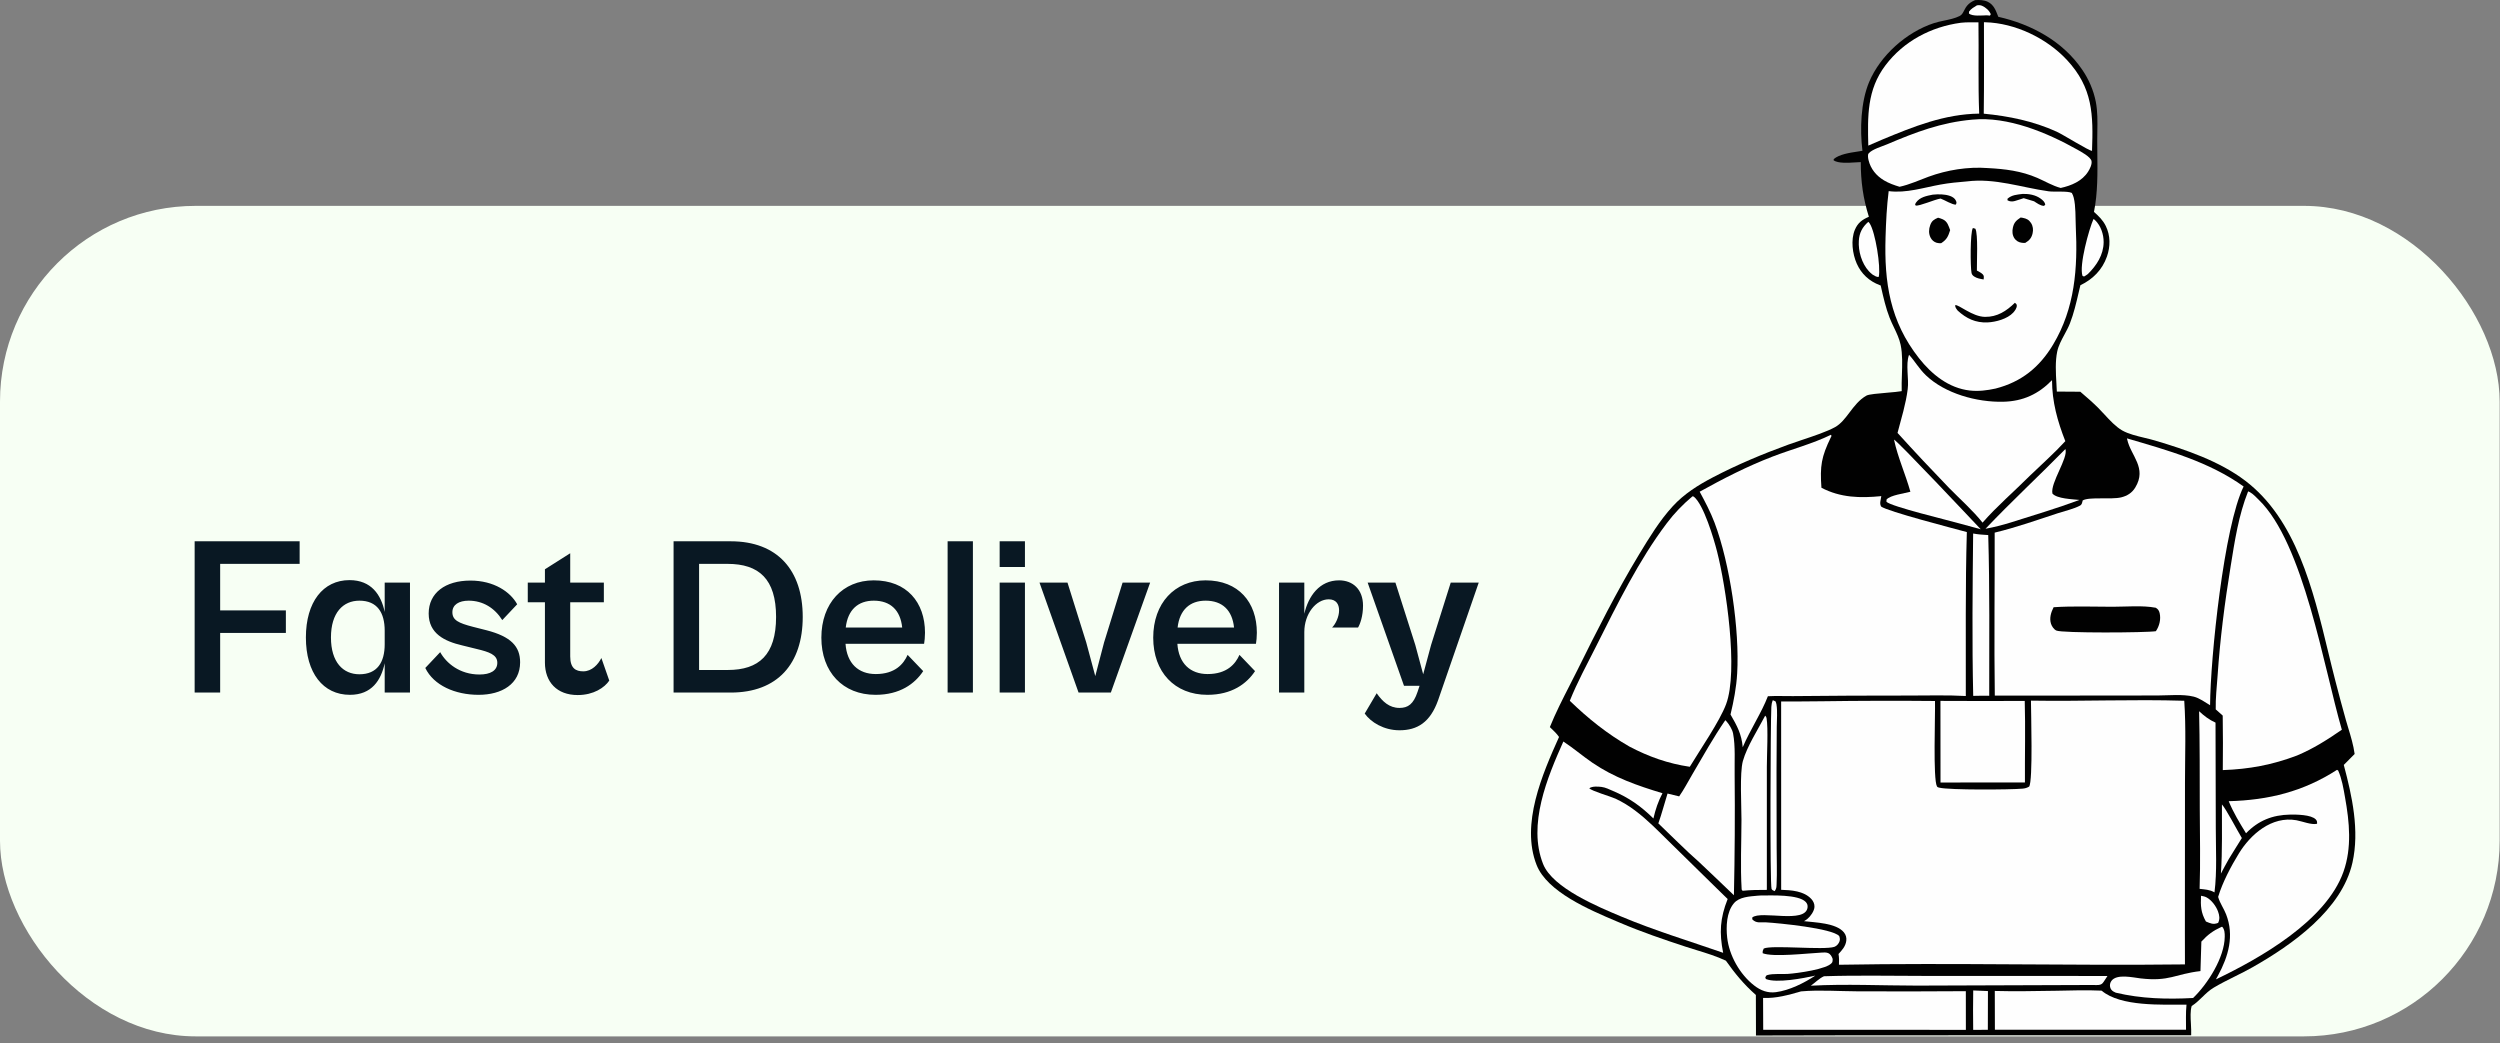 <svg width="345" height="144" viewBox="0 0 345 144" fill="none" xmlns="http://www.w3.org/2000/svg">
<rect x="0" y="0" width="345" height="144" fill="#808080" stroke="none"/>
<rect y="28.41" width="344.953" height="114.609" rx="27" fill="#F7FFF4"/>
<g clip-path="url(#clip0_7643_11290)">
<path fill-rule="evenodd" clip-rule="evenodd" d="M272.565 0.016C273.158 -0.021 273.778 -0.012 274.32 0.252C275.126 0.644 275.42 1.416 275.714 2.189L275.763 2.318C280.336 3.351 284.652 5.677 287.332 9.6C287.561 9.932 287.777 10.278 287.97 10.633C288.168 10.988 288.343 11.352 288.503 11.726C288.66 12.099 288.802 12.476 288.922 12.863C289.041 13.25 289.142 13.642 289.22 14.037C289.48 15.372 289.456 16.767 289.432 18.142C289.424 18.569 289.417 18.993 289.418 19.412C289.419 19.994 289.426 20.582 289.432 21.172C289.464 23.867 289.495 26.63 288.968 29.243C289.634 29.834 290.19 30.371 290.59 31.172C291.256 32.519 291.243 34.008 290.756 35.409C290.121 37.221 288.821 38.536 287.093 39.364C287.013 39.695 286.935 40.03 286.856 40.366C286.52 41.807 286.178 43.277 285.645 44.639C285.444 45.154 285.171 45.659 284.897 46.164C284.482 46.931 284.065 47.701 283.894 48.521C283.611 49.883 283.7 51.435 283.784 52.895C283.807 53.284 283.829 53.666 283.843 54.037C284.923 54.032 286.003 54.042 287.083 54.06C287.906 54.761 288.733 55.48 289.501 56.235C289.789 56.519 290.086 56.841 290.391 57.172C291.162 58.009 291.989 58.905 292.874 59.407C293.715 59.885 294.881 60.165 295.973 60.427C296.464 60.545 296.94 60.659 297.365 60.786C301.625 62.047 306.29 63.635 309.856 66.348C316.863 71.678 319.209 81.371 321.274 89.899C321.612 91.295 321.942 92.659 322.284 93.968C322.753 95.793 323.24 97.609 323.75 99.425C323.85 99.773 323.956 100.122 324.061 100.472C324.418 101.65 324.777 102.838 324.94 104.049C324.435 104.545 323.938 105.05 323.442 105.56C324.591 109.87 325.634 114.608 324.637 119.049C323.18 125.535 316.327 130.377 310.849 133.481C310.048 133.934 309.219 134.348 308.39 134.761C307.412 135.249 306.434 135.737 305.504 136.289C304.89 136.652 304.405 137.123 303.919 137.595C303.465 138.034 303.011 138.475 302.452 138.828C302.246 139.513 302.299 140.439 302.346 141.273C302.363 141.57 302.38 141.856 302.383 142.114V142.864L256.24 142.874L242.323 142.904V142.11L242.309 137.304C240.659 135.848 239.432 134.359 238.173 132.575C236.901 131.969 235.489 131.536 234.106 131.112C233.6 130.956 233.098 130.802 232.607 130.641C229.546 129.635 226.513 128.602 223.549 127.337C223.383 127.266 223.213 127.194 223.037 127.12C219.319 125.542 213.507 123.075 212.049 119.363C209.839 113.72 212.845 106.825 215.147 101.701C214.84 101.255 214.45 100.884 214.058 100.511L214.056 100.509C213.997 100.453 213.938 100.397 213.879 100.34C214.674 98.376 215.657 96.452 216.633 94.543C216.994 93.837 217.354 93.133 217.703 92.43C220.373 87.046 223.075 81.662 226.191 76.515L226.222 76.464C227.609 74.177 229.022 71.849 230.838 69.866C232.377 68.182 234.326 66.948 236.344 65.893C239.731 64.118 243.215 62.661 246.809 61.351C247.339 61.157 247.969 60.947 248.635 60.725C250.272 60.179 252.125 59.561 253.239 58.943C254.042 58.498 254.632 57.719 255.243 56.911C255.9 56.043 256.582 55.142 257.582 54.588C257.902 54.41 259.21 54.298 260.431 54.194C261.244 54.124 262.018 54.058 262.435 53.978C262.411 53.268 262.437 52.518 262.463 51.759C262.511 50.336 262.561 48.879 262.288 47.588C262.109 46.742 261.735 45.96 261.361 45.178C261.15 44.735 260.938 44.292 260.762 43.838C260.245 42.512 259.922 41.096 259.606 39.706L259.535 39.396L259.42 39.355C257.963 38.809 256.869 37.808 256.235 36.383C255.638 35.036 255.39 33.111 255.969 31.718C256.368 30.763 256.971 30.312 257.904 29.916C257.104 27.372 256.787 25.028 256.787 22.37C256.577 22.375 256.328 22.392 256.057 22.409C255.036 22.475 253.707 22.562 253.046 22.134L253.055 21.947C253.844 21.294 255.221 21.086 256.355 20.914C256.589 20.879 256.811 20.845 257.016 20.809C256.653 17.86 256.782 14.078 257.94 11.32C259.48 7.657 263.069 4.444 266.879 3.192C267.335 3.042 267.824 2.94 268.316 2.837C269.045 2.684 269.779 2.531 270.414 2.218C270.736 2.062 270.877 1.785 271.04 1.466C271.281 0.993 271.569 0.426 272.565 0.016Z" fill="#010101"/>
<path d="M272.819 0.737C273.058 0.701 273.301 0.701 273.526 0.801C274.023 1.019 274.528 1.456 274.726 1.961L274.616 2.152L274.161 2.112C273.517 2.125 272.184 2.284 271.711 1.857L271.729 1.597C272.01 1.201 272.414 0.987 272.819 0.737Z" fill="#FEFEFE"/>
<path d="M303.741 123.617C303.993 123.654 304.278 123.722 304.504 123.84C305.193 124.204 305.818 125.051 306.08 125.765C306.287 126.325 306.365 126.808 306.103 127.358C305.418 127.631 305.06 127.431 304.416 127.167C303.713 125.92 303.676 125.019 303.741 123.617Z" fill="#FEFEFE"/>
<path d="M272.304 136.684L274.336 136.766L274.322 142.113L272.3 142.122C272.272 140.306 272.277 138.495 272.304 136.684Z" fill="#FEFEFE"/>
<path d="M306.627 111.012C307.183 111.608 308.805 114.716 309.375 115.649C308.796 116.619 308.162 117.552 307.587 118.53C307.201 119.199 306.843 119.877 306.484 120.56C306.705 117.397 306.608 114.179 306.627 111.012Z" fill="#FEFEFE"/>
<path d="M257.824 30.617C257.921 30.704 257.934 30.708 258.017 30.831C258.798 32.023 259.571 36.829 259.267 38.208C258.95 38.263 258.688 38.04 258.408 37.89C258.224 37.744 258.054 37.594 257.898 37.421C256.914 36.347 256.427 34.654 256.519 33.225C256.583 32.137 257.001 31.336 257.824 30.617Z" fill="#FEFEFE"/>
<path d="M288.901 30.223C289.011 30.291 289.016 30.286 289.126 30.391C289.921 31.156 290.312 32.353 290.303 33.422C290.285 35.17 289.342 36.621 288.129 37.814C287.959 37.95 287.789 38.05 287.601 38.16L287.389 38.078C286.884 36.658 288.285 31.606 288.901 30.223Z" fill="#FEFEFE"/>
<path d="M244.651 96.625L245.023 96.793C245.083 96.939 245.124 97.053 245.152 97.207C245.312 98.172 245.198 99.301 245.193 100.284L245.161 106.501L245.179 117.005C245.179 118.661 245.248 120.35 245.17 122.002C245.152 122.434 245.156 122.625 244.903 122.98C244.724 122.889 244.563 122.858 244.476 122.666C244.242 122.152 244.329 99.906 244.444 97.567C244.462 97.226 244.517 96.939 244.651 96.625Z" fill="#FEFEFE"/>
<path d="M285.026 61.969C285.449 63.175 282.925 66.643 283.233 68.108C283.849 68.832 286.023 68.891 286.965 68.991C283.845 70.156 280.623 71.103 277.447 72.113C276.303 72.464 275.177 72.755 274 72.969C277.576 69.2 281.386 65.673 285.026 61.969Z" fill="#FEFEFE"/>
<path d="M261.371 60.66C261.872 60.86 272.071 71.688 273.344 73.039C272.402 72.775 271.46 72.516 270.513 72.266C268.959 71.815 260.99 69.912 260.328 69.243L260.342 68.939C260.852 68.324 262.847 68.088 263.633 67.86C262.962 65.443 261.891 63.118 261.371 60.66Z" fill="#FEFEFE"/>
<path d="M272.294 73.625C272.988 73.757 273.672 73.798 274.376 73.839C274.592 81.221 274.509 88.63 274.513 96.016C273.778 95.994 273.038 96.021 272.303 96.03C272.133 88.58 272.215 81.075 272.294 73.625Z" fill="#FEFEFE"/>
<path d="M306.564 127.906L306.683 127.911C307.005 128.298 307.019 128.785 307.014 129.276C306.982 132.148 304.656 135.793 302.648 137.723C299.077 137.919 295.465 137.823 291.976 136.99C291.866 136.94 291.751 136.89 291.645 136.826C291.406 136.685 291.255 136.471 291.195 136.203C291.181 136.13 291.172 136.057 291.172 135.984C291.172 135.912 291.181 135.839 291.195 135.766C291.209 135.693 291.232 135.625 291.264 135.557C291.291 135.488 291.328 135.429 291.374 135.365C292.114 134.355 294.352 134.897 295.405 135.02C299.403 135.479 300.125 134.423 303.664 134.009C303.696 132.653 303.737 131.297 303.788 129.941C304.661 128.989 305.383 128.457 306.564 127.906Z" fill="#FEFEFE"/>
<path d="M251.706 134.722C256.307 134.571 260.944 134.676 265.549 134.676L290.832 134.685L290.45 135.268C290.354 135.418 290.262 135.573 290.133 135.705C289.834 136.01 289.269 135.932 288.874 135.928L264.529 136.014C259.68 136.01 254.726 135.764 249.891 136.028C250.502 135.6 251.021 135.036 251.706 134.722Z" fill="#FEFEFE"/>
<path d="M303.477 98.148C304.171 98.795 304.869 99.332 305.742 99.723L305.779 114.25C305.779 117.181 305.963 120.239 305.6 123.148C304.952 122.77 304.276 122.743 303.546 122.661C303.67 118.983 303.582 115.279 303.568 111.601C303.555 107.123 303.582 102.631 303.477 98.148Z" fill="#FEFEFE"/>
<path d="M243.595 98.762C243.71 98.876 243.761 98.948 243.788 99.112C244.027 100.491 243.825 104.232 243.825 105.798V122.805C242.699 122.801 241.596 122.814 240.474 122.928L240.35 122.755C240.157 119.578 240.318 116.311 240.323 113.125C240.327 111.186 240.061 106.662 240.52 105.015C241.095 102.99 242.602 100.669 243.595 98.762Z" fill="#FEFEFE"/>
<path d="M283.807 136.724C285.875 136.678 287.962 136.614 290.025 136.71C292.659 138.944 298.371 138.626 301.736 138.644C301.621 139.777 301.676 140.965 301.671 142.103L293.33 142.107H275.295L275.281 136.751C278.117 136.833 280.971 136.76 283.807 136.724Z" fill="#FEFEFE"/>
<path d="M242.529 123.607C242.671 123.593 242.809 123.579 242.952 123.579C244.427 123.575 248.182 123.402 249.193 124.471C249.39 124.681 249.478 124.926 249.446 125.213C249.179 127.543 243.011 125.591 241.812 126.615L241.816 126.87C242.386 127.461 242.952 127.238 243.705 127.284C245.42 127.384 252.856 128.103 253.812 129.177C253.899 129.441 253.945 129.623 253.858 129.892C253.747 130.219 253.476 130.552 253.141 130.665C251.698 131.148 244.505 130.379 243.397 130.898C243.269 131.166 243.232 131.234 243.25 131.544C244.67 132.122 249.547 131.548 251.316 131.462C251.606 131.448 251.983 131.403 252.258 131.516C252.617 131.662 252.792 131.994 252.911 132.34C252.897 132.49 252.911 132.695 252.833 132.823C252.258 133.747 247.966 134.32 246.693 134.402C245.865 134.452 244.698 134.334 243.921 134.552C243.705 134.611 243.701 134.707 243.609 134.893L243.696 135.107C245.185 135.713 248.894 134.998 250.512 134.634C248.968 135.663 246.932 136.673 245.079 136.919C243.935 137.069 242.965 136.687 242.078 135.999C240.102 134.47 238.622 131.853 238.351 129.387C238.186 127.894 238.25 125.878 239.27 124.663C240.006 123.761 241.467 123.711 242.529 123.607Z" fill="#FEFEFE"/>
<path d="M267.781 96.723C271.66 96.745 275.535 96.745 279.414 96.727C279.519 100.468 279.418 104.237 279.441 107.978L267.79 107.987L267.781 96.723Z" fill="#FEFEFE"/>
<path d="M238.094 99.383C238.14 99.428 238.2 99.478 238.241 99.528C238.623 99.965 239.055 100.648 239.165 101.217C239.505 103.005 239.349 105.117 239.381 106.947C239.436 112.481 239.399 118.015 239.28 123.545C237.708 122.002 236.072 120.504 234.486 118.975C232.542 117.273 230.727 115.407 228.852 113.628C229.33 112.285 229.688 110.874 230.12 109.509L231.724 109.9C232.404 108.931 232.965 107.839 233.567 106.815C235.024 104.33 236.453 101.768 238.094 99.383Z" fill="#FEFEFE"/>
<path d="M248.549 136.811C251.063 136.588 253.765 136.792 256.302 136.802C261.298 136.824 266.294 136.82 271.285 136.783L271.29 142.122L266.105 142.117H243.323L243.305 137.716C245.157 137.789 246.798 137.307 248.549 136.811Z" fill="#FEFEFE"/>
<path d="M273.785 3.066C273.85 3.066 273.914 3.066 273.978 3.071C278.083 3.185 282.398 5.251 285.197 8.232C288.846 12.128 288.874 15.869 288.699 20.82C288.221 20.788 284.705 18.572 283.809 18.167C280.597 16.711 277.251 16.028 273.758 15.687C273.818 11.481 273.785 7.272 273.785 3.066Z" fill="#FEFEFE"/>
<path d="M270.587 3.142C271.386 3.051 272.218 3.087 273.027 3.078C273.091 7.274 272.963 11.484 273.128 15.68C268.339 15.735 264.065 17.469 259.717 19.276L257.824 20.095C257.736 16.072 257.617 12.412 260.2 9.004C262.714 5.686 266.473 3.702 270.587 3.142Z" fill="#FEFEFE"/>
<path d="M272.192 16.51C277.073 16.032 282.482 18.298 286.632 20.628C287.147 20.915 288.508 21.643 288.627 22.212C288.724 22.667 288.407 23.295 288.163 23.682C287.331 25.002 285.842 25.616 284.376 25.939C283.259 25.644 282.216 25.011 281.154 24.551C278.925 23.587 276.724 23.323 274.329 23.195C271.59 22.986 268.704 23.45 266.139 24.388C264.815 24.875 263.524 25.475 262.141 25.776C261.391 25.548 260.665 25.293 259.994 24.893C258.919 24.247 258.142 23.304 257.853 22.076C257.802 21.862 257.715 21.366 257.866 21.179C258.317 20.615 259.737 20.201 260.399 19.923C264.328 18.248 267.904 16.887 272.192 16.51Z" fill="#FEFEFE"/>
<path d="M263.445 48.965C264.213 49.766 264.773 50.831 265.78 51.796C268.427 54.322 272.816 55.528 276.461 55.441C279.191 55.373 281.319 54.376 283.18 52.46C283.18 55.432 283.934 58.131 285.014 60.88C283.493 62.536 281.765 64.07 280.142 65.631C277.987 67.793 275.592 69.832 273.593 72.125C272.26 70.446 270.523 68.917 269.015 67.379C266.589 64.871 264.203 62.327 261.859 59.742C262.374 57.767 263.008 55.755 263.261 53.725C263.459 52.246 262.949 50.344 263.445 48.965Z" fill="#FEFEFE"/>
<path d="M322.508 106.238L322.669 106.334C323.188 107.508 323.395 108.787 323.615 110.043C324.227 113.452 324.581 116.983 323.39 120.324C320.987 127.078 311.914 132.23 305.797 135.151C305.893 134.978 305.985 134.806 306.082 134.633C307.525 131.97 308.352 129.126 307.199 126.172C306.891 125.38 306.371 124.67 306.128 123.856C306.119 123.828 306.114 123.796 306.105 123.769C306.702 121.776 307.865 119.573 308.954 117.794C310.577 115.136 313.495 112.592 316.896 113.192C317.714 113.338 318.992 113.87 319.755 113.679C319.764 113.42 319.764 113.279 319.576 113.079C318.946 112.419 316.905 112.4 316.05 112.414C313.605 112.455 311.652 113.233 309.952 114.99C309.069 113.552 308.201 112.132 307.562 110.566C313.086 110.416 317.866 109.233 322.508 106.238Z" fill="#FEFEFE"/>
<path d="M215.744 102.328C217.118 103.229 218.387 104.322 219.747 105.254C222.744 107.302 225.97 108.422 229.421 109.464C228.829 110.588 228.452 111.717 228.171 112.95C226.471 111.266 224.789 110.079 222.569 109.141C222.073 108.932 221.549 108.659 221.006 108.595C220.524 108.54 219.719 108.477 219.324 108.782C219.65 109.164 222.266 109.906 222.946 110.22C223.893 110.666 224.78 111.203 225.611 111.831C227.33 113.11 228.824 114.662 230.345 116.154L236.867 122.553L238.416 124.064C237.363 126.727 237.248 128.715 237.795 131.487C233.094 129.853 228.323 128.41 223.732 126.481C220.602 125.166 214.273 122.562 212.95 119.24C210.794 113.815 213.524 107.293 215.744 102.328Z" fill="#FEFEFE"/>
<path d="M310.238 67.812C310.38 67.863 310.348 67.844 310.5 67.926C310.922 68.154 311.35 68.627 311.699 68.964C317.904 74.949 320.693 92.188 323.175 100.703C321.158 102.091 319.25 103.311 316.984 104.262C313.574 105.555 310.389 106.146 306.745 106.274C306.777 103.766 306.772 101.259 306.735 98.751L305.77 97.895C305.734 96.362 305.922 94.778 306.028 93.244C306.372 88.156 307.007 83.204 307.825 78.175C308.381 74.712 308.928 71.085 310.238 67.812Z" fill="#FEFEFE"/>
<path d="M233.56 68.492L233.734 68.529C235.109 69.607 236.515 74.381 236.956 76.115C238.179 80.894 239.93 92.608 238.193 97.201C237.296 99.576 234.608 103.467 233.192 105.816C230.214 105.379 227.511 104.423 224.86 103.026C221.785 101.26 219.17 99.167 216.633 96.709C217.658 94.151 219.027 91.639 220.268 89.177C223.136 83.479 226.16 77.299 230.021 72.201C231.055 70.822 232.236 69.607 233.56 68.492Z" fill="#FEFEFE"/>
<path d="M271.416 25.037C275.295 24.545 278.958 25.878 282.726 26.402C283.512 26.511 285.337 26.329 285.911 26.625C286.031 26.834 286.113 27.044 286.173 27.28C286.472 28.486 286.398 30.002 286.458 31.253C286.739 36.97 286.348 42.513 283.333 47.546C281.458 50.678 278.967 52.707 275.382 53.622C274.205 53.877 273.029 54.027 271.829 53.891C268.911 53.558 266.576 51.656 264.82 49.431C260.817 44.342 260.013 38.986 260.206 32.733C260.27 30.598 260.371 28.495 260.638 26.375C263.06 26.689 265.45 25.888 267.812 25.464C269.007 25.246 270.211 25.137 271.416 25.037Z" fill="#FEFEFE"/>
<path d="M279.132 26.76C279.977 26.737 280.896 26.892 281.59 27.397C281.898 27.62 282.193 27.866 282.243 28.253L282.068 28.412C281.563 28.394 281.117 28.039 280.699 27.779L279.269 27.347C278.865 27.474 278.461 27.625 278.052 27.738C277.684 27.839 277.371 27.829 277.036 27.643L277.031 27.429C277.633 26.887 278.364 26.86 279.132 26.76Z" fill="#010101"/>
<path d="M266.713 26.863C267.498 26.786 268.381 26.777 269.13 27.05C269.452 27.168 269.783 27.378 269.921 27.705C270.026 27.956 270.012 27.992 269.911 28.238C269.415 28.27 268.339 27.592 267.802 27.401C266.956 27.532 264.888 28.47 264.359 28.365L264.281 28.192C264.332 28.088 264.35 28.047 264.41 27.956C264.938 27.2 265.867 27.032 266.713 26.863Z" fill="#010101"/>
<path d="M272.258 31.465L272.594 31.56C272.998 32.216 272.792 36.294 272.81 37.336C273.072 37.486 273.449 37.659 273.646 37.886C273.83 38.1 273.761 38.305 273.743 38.565C273.311 38.492 272.819 38.414 272.447 38.164C272.245 38.032 272.121 37.895 272.07 37.663C271.905 36.844 271.872 32.061 272.258 31.465Z" fill="#010101"/>
<path d="M278.054 41.785C278.188 41.904 278.284 41.931 278.312 42.117C278.367 42.472 278.05 42.896 277.825 43.141C277.025 44.006 275.435 44.443 274.281 44.493C272.636 44.566 271.349 43.956 270.168 42.868C269.984 42.623 269.795 42.431 269.814 42.108C270.301 41.999 272.176 43.701 273.918 43.728C275.614 43.756 276.892 42.923 278.054 41.785Z" fill="#010101"/>
<path d="M267.453 30.043C267.683 30.107 267.908 30.17 268.124 30.275C268.749 30.575 268.896 31.163 269.121 31.759C268.85 32.619 268.662 33.06 267.88 33.561C267.669 33.566 267.471 33.566 267.265 33.506C266.879 33.393 266.58 33.124 266.405 32.764C266.139 32.227 266.166 31.627 266.368 31.072C266.589 30.462 266.888 30.289 267.453 30.043Z" fill="#010101"/>
<path d="M278.849 30.016C278.992 30.034 278.978 30.025 279.116 30.057C279.649 30.161 279.98 30.311 280.279 30.771C280.555 31.199 280.614 31.704 280.499 32.196C280.348 32.855 280.054 33.169 279.488 33.52C279.318 33.525 279.144 33.525 278.978 33.497C278.574 33.443 278.211 33.224 277.985 32.883C277.696 32.437 277.668 31.918 277.779 31.413C277.939 30.68 278.257 30.416 278.849 30.016Z" fill="#010101"/>
<path d="M293.524 60.496C299.104 62.13 304.849 63.714 309.62 67.136C306.917 72.602 305.037 90.734 304.991 97.324C304.302 96.909 303.521 96.331 302.73 96.136C301.214 95.763 299.334 95.972 297.771 95.976L290.712 95.986L275.283 95.995C275.173 88.504 275.288 80.994 275.265 73.503C278.211 72.798 281.129 71.76 284.006 70.818C284.93 70.518 286.189 70.231 287.03 69.78C287.334 69.617 287.325 69.366 287.412 69.061C288.29 68.533 291.355 68.966 292.716 68.638C293.543 68.438 294.218 68.019 294.664 67.282C296.319 64.56 294.058 62.917 293.557 60.66C293.543 60.601 293.534 60.551 293.524 60.496Z" fill="#FEFEFE"/>
<path d="M283.4 83.796C286.093 83.619 288.851 83.733 291.549 83.733C293.433 83.733 295.648 83.519 297.496 83.869C297.804 84.056 297.951 84.26 298.033 84.615C298.227 85.467 297.992 86.4 297.51 87.105C296.255 87.319 284.526 87.387 283.772 87.014C283.427 86.846 283.152 86.431 283.037 86.076C282.789 85.289 283.041 84.502 283.4 83.796Z" fill="#010101"/>
<path d="M252.677 60C252.778 60.218 252.755 60.15 252.658 60.346C251.348 63.054 251.142 64.283 251.358 67.309C253.991 68.693 256.721 68.752 259.617 68.465L259.534 68.948C259.465 69.339 259.414 69.525 259.584 69.894C260.425 70.563 269.645 72.939 271.424 73.426C271.203 80.953 271.304 88.517 271.281 96.049C268.689 95.904 266.042 95.99 263.44 95.986C258.095 95.981 252.755 96.008 247.41 96.063C246.256 96.072 245.116 96.017 243.967 96.081C243.126 98.297 241.49 100.778 240.497 103.117C240.341 101.31 239.711 100.154 238.811 98.602C239.261 96.727 239.619 94.857 239.73 92.927C240.079 86.92 238.732 77.767 236.614 72.147C236.048 70.65 235.313 69.261 234.555 67.855C237.822 66.044 241.109 64.355 244.601 63.013C247.249 61.993 250.14 61.238 252.677 60Z" fill="#FEFEFE"/>
<path d="M280.271 96.687C287.317 96.806 294.385 96.483 301.427 96.706C301.684 100.428 301.528 104.26 301.528 107.997L301.514 128.686L301.523 133.087C285.612 133.278 269.682 132.85 253.775 133.137C253.798 132.623 253.803 132.159 253.716 131.649C254.208 131.116 254.69 130.584 254.787 129.833C254.842 129.405 254.736 129.009 254.465 128.673C253.403 127.362 250.494 127.307 248.954 127.121C249.124 127.016 249.294 126.911 249.446 126.784C249.874 126.429 250.37 125.719 250.397 125.15C250.416 124.722 250.227 124.34 249.938 124.035C248.918 122.952 247.194 122.838 245.801 122.793L245.797 96.801C247.681 96.815 249.566 96.788 251.45 96.774C256.643 96.701 261.837 96.687 267.03 96.737C267.085 98.572 266.736 107.592 267.306 108.529C267.384 108.657 267.513 108.666 267.646 108.702C269.03 109.039 277.422 108.984 279.104 108.834C279.453 108.802 279.711 108.73 280.018 108.552C280.565 107.851 280.276 98.235 280.271 96.687Z" fill="#FEFEFE"/>
</g>
<path d="M30.382 95.574H26.861V74.698H41.35V77.814H30.382V84.232H39.45V87.348H30.382V95.574ZM48.289 95.886C44.581 95.886 42.213 92.863 42.213 87.971C42.213 83.079 44.581 80.057 48.227 80.057C51.249 80.057 52.589 82.082 53.088 84.45V80.4H56.578V95.574H53.088V91.523C52.589 93.861 51.312 95.886 48.289 95.886ZM45.672 87.971C45.672 91.399 47.355 93.05 49.598 93.05C52.059 93.05 53.088 91.399 53.088 88.906V87.037C53.088 84.544 52.059 82.892 49.598 82.892C47.355 82.892 45.672 84.544 45.672 87.971ZM66.043 95.886C62.803 95.886 59.843 94.577 58.69 92.178L60.746 89.997C61.587 91.523 63.457 93.082 66.168 93.082C67.663 93.082 68.629 92.552 68.629 91.461C68.629 90.34 67.477 89.966 65.794 89.561L63.769 89.062C61.369 88.501 59.157 87.442 59.157 84.668C59.157 81.833 61.432 80.119 64.921 80.119C68.162 80.119 70.437 81.677 71.371 83.391L69.315 85.572C68.255 83.889 66.635 82.892 64.672 82.892C63.332 82.892 62.429 83.453 62.429 84.481C62.429 85.572 63.239 85.977 65.295 86.507L67.134 86.974C70.53 87.847 71.776 89.218 71.776 91.399C71.776 94.39 69.253 95.886 66.043 95.886ZM79.718 95.917C76.851 95.917 75.2 94.11 75.2 91.43V83.111H72.832V80.4H75.2V78.561L78.69 76.349V80.4H83.332V83.111H78.69V90.589C78.69 92.24 79.469 92.645 80.497 92.645C81.681 92.645 82.553 91.679 82.99 90.807L84.08 93.923C83.426 94.889 81.93 95.917 79.718 95.917ZM100.836 95.574H92.953V74.698H100.836C107.286 74.698 110.776 78.686 110.776 85.136C110.776 91.586 107.317 95.574 100.836 95.574ZM100.4 77.814H96.474V92.458H100.431C104.731 92.458 107.099 90.371 107.099 85.136C107.099 79.901 104.731 77.814 100.4 77.814ZM120.826 95.886C116.308 95.886 113.348 92.739 113.348 88.002C113.348 83.235 116.308 80.088 120.577 80.088C125.126 80.088 127.65 83.111 127.65 87.317C127.65 87.878 127.588 88.532 127.525 88.844H116.682C116.869 91.555 118.458 93.019 120.857 93.019C123.506 93.019 124.69 91.648 125.251 90.371L127.401 92.614C126.248 94.359 124.191 95.886 120.826 95.886ZM120.577 82.892C118.427 82.892 116.994 84.139 116.713 86.6H124.503C124.254 84.201 122.883 82.892 120.577 82.892ZM134.261 95.574H130.771V74.698H134.261V95.574ZM141.442 78.25H137.952V74.698H141.442V78.25ZM141.442 95.574H137.952V80.4H141.442V95.574ZM153.297 95.574H148.841L143.451 80.4H147.314L149.901 88.657L151.147 93.3L152.362 88.657L154.917 80.4H158.719L153.297 95.574ZM166.622 95.886C162.104 95.886 159.144 92.739 159.144 88.002C159.144 83.235 162.104 80.088 166.372 80.088C170.922 80.088 173.446 83.111 173.446 87.317C173.446 87.878 173.383 88.532 173.321 88.844H162.478C162.664 91.555 164.254 93.019 166.653 93.019C169.301 93.019 170.485 91.648 171.046 90.371L173.196 92.614C172.043 94.359 169.987 95.886 166.622 95.886ZM166.372 82.892C164.222 82.892 162.789 84.139 162.509 86.6H170.299C170.049 84.201 168.678 82.892 166.372 82.892ZM179.995 95.574H176.506V80.4H179.995V84.7C180.556 82.269 182.083 80.088 184.794 80.088C186.695 80.088 188.097 81.335 188.097 83.578C188.097 85.042 187.692 86.133 187.411 86.6H183.828C184.326 86.102 184.794 85.105 184.794 84.232C184.794 83.391 184.389 82.706 183.361 82.706C181.616 82.706 179.995 84.7 179.995 87.224V95.574ZM193.128 100.778C190.947 100.778 189.171 99.656 188.33 98.472L189.981 95.668C190.791 96.821 191.726 97.693 193.128 97.693C194.312 97.693 195.06 97.163 195.621 95.481L195.901 94.639H193.751L188.735 80.4H192.567L195.309 89L196.4 93.05L197.491 89L200.201 80.4H204.065L198.456 96.634C197.366 99.687 195.59 100.778 193.128 100.778Z" fill="#091823"/>
<defs>
<clipPath id="clip0_7643_11290">
<rect width="146.763" height="143" fill="white" transform="translate(197.117)"/>
</clipPath>
</defs>
</svg>
